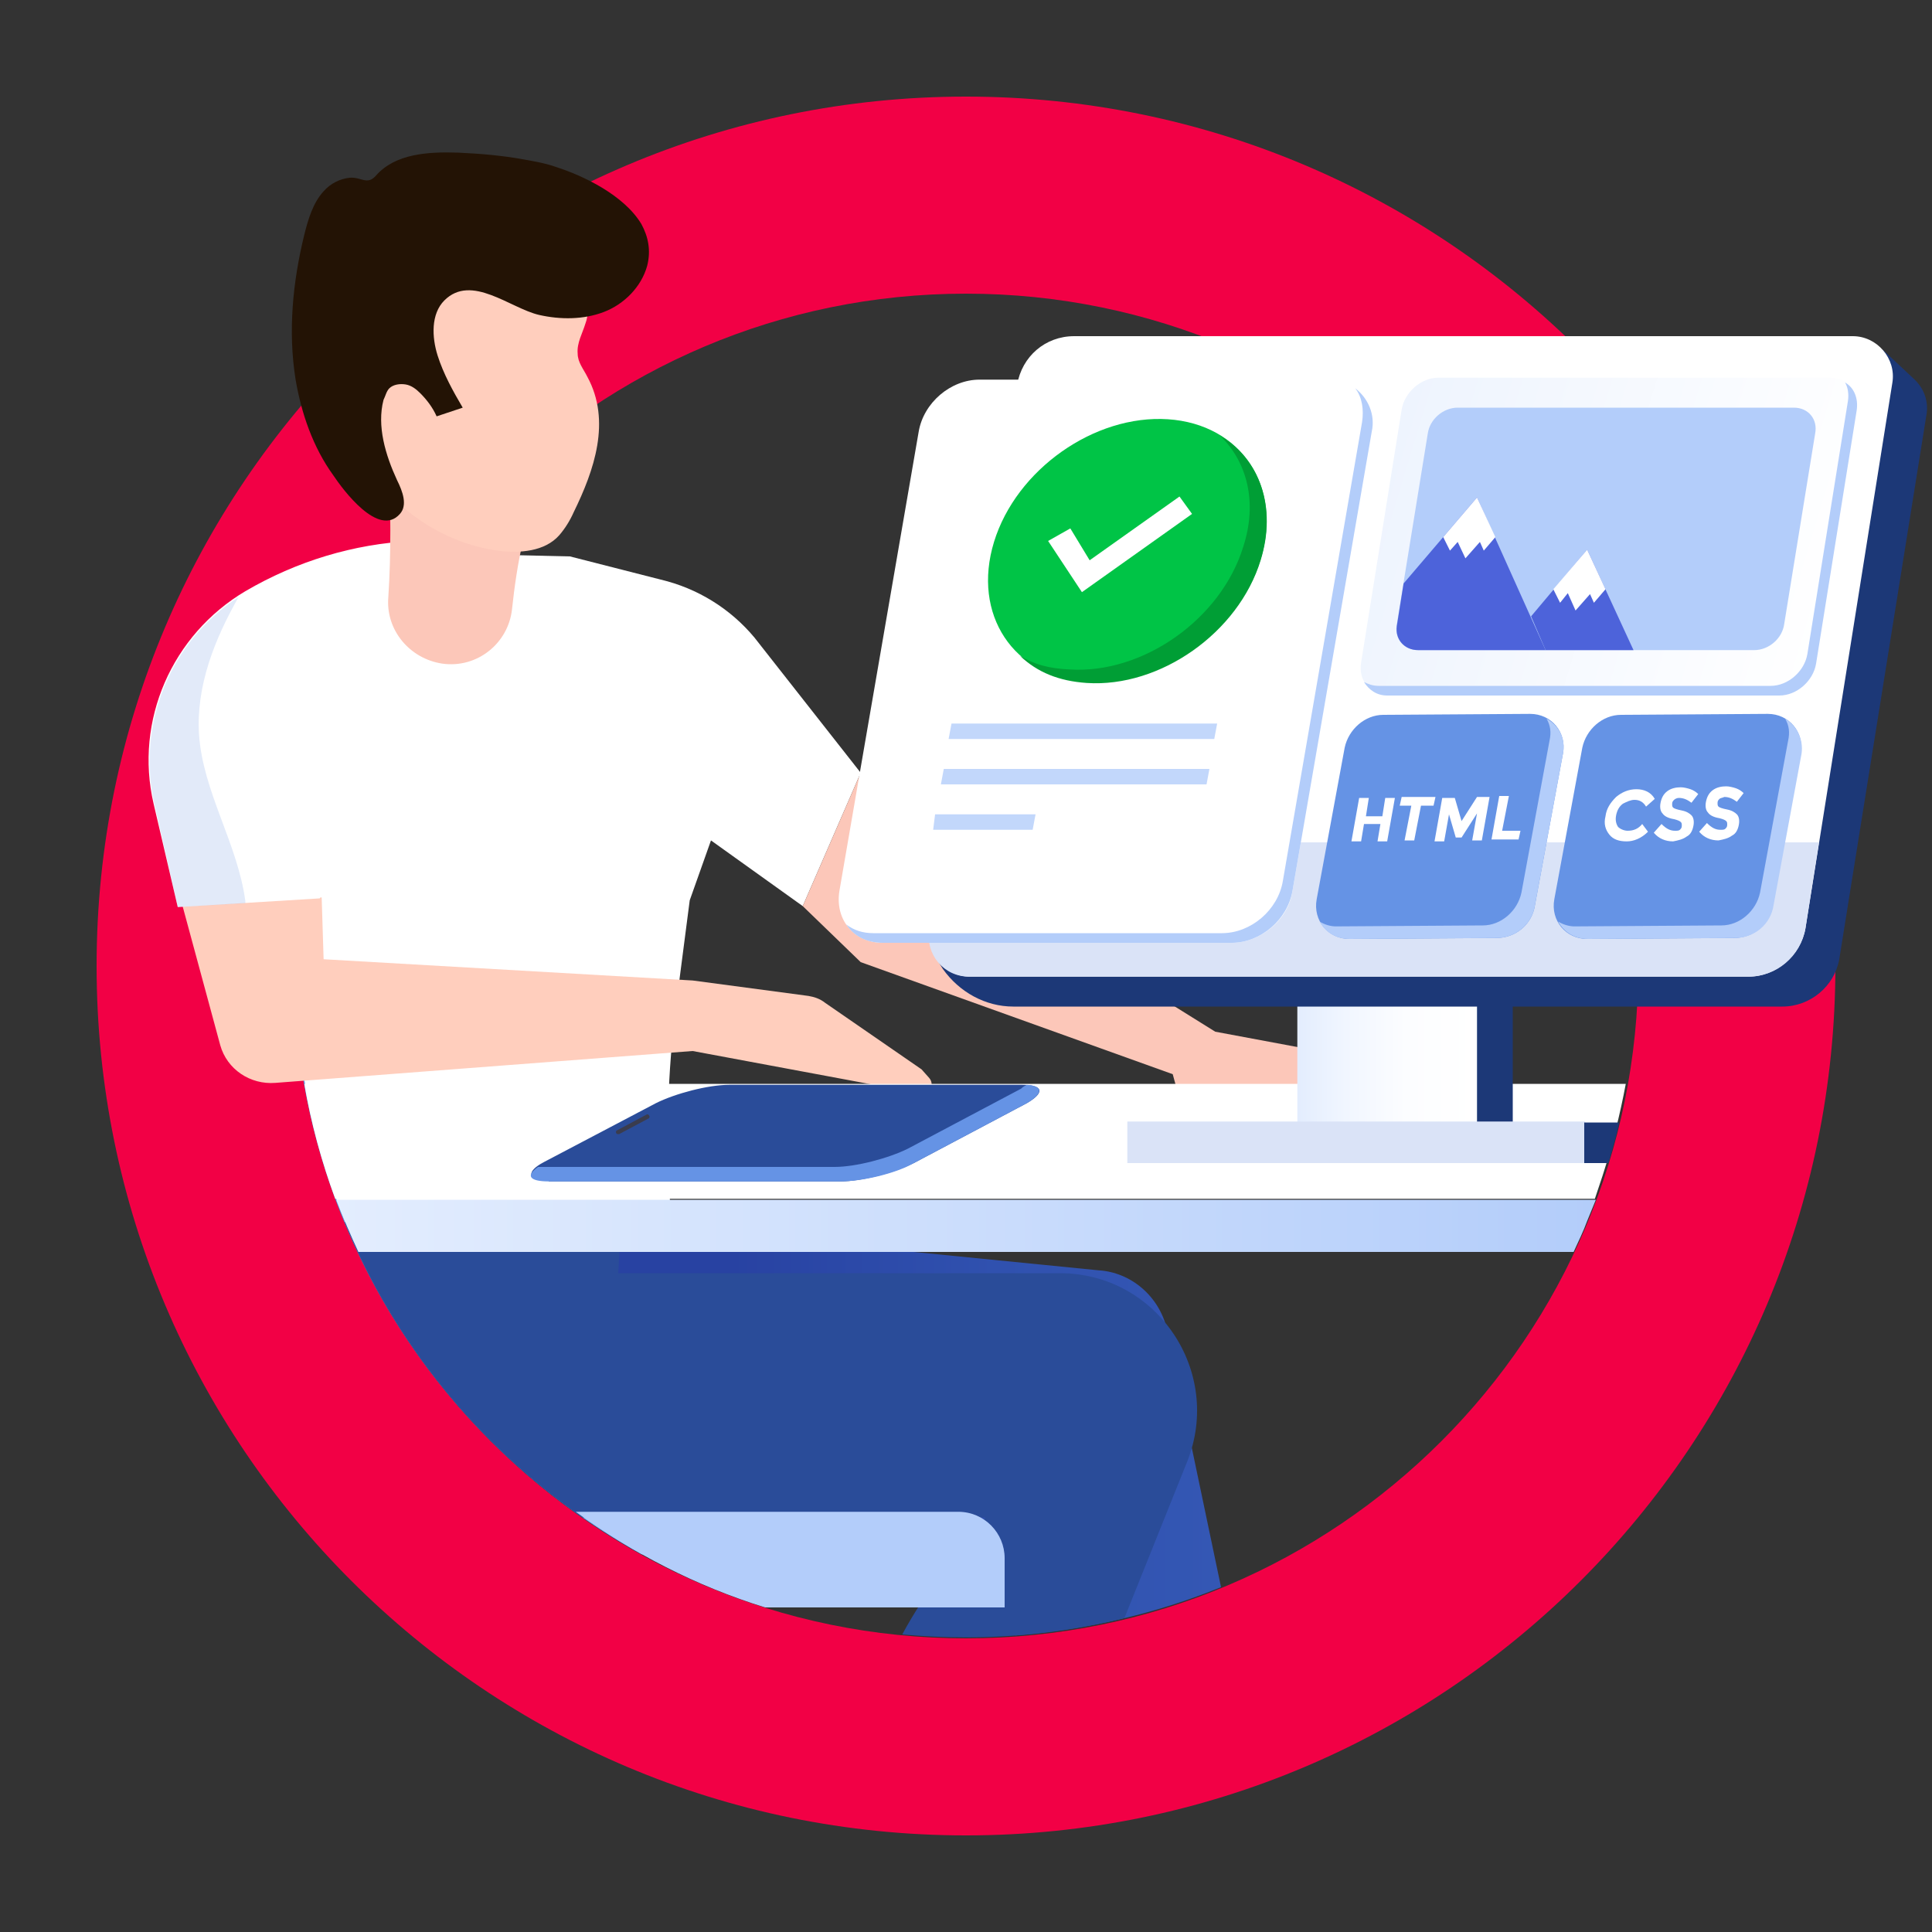 <?xml version="1.0" encoding="utf-8"?>
<!-- Generator: Adobe Illustrator 26.1.0, SVG Export Plug-In . SVG Version: 6.00 Build 0)  -->
<svg version="1.1" id="Layer_1" xmlns="http://www.w3.org/2000/svg" xmlns:xlink="http://www.w3.org/1999/xlink" x="0px" y="0px"
	 viewBox="0 0 200 200" style="enable-background:new 0 0 200 200;" xml:space="preserve">
<rect x="0" y="0" width="200" height="200" fill="#333333" stroke="none"/>
<style type="text/css">
	.st0{fill:#F20045;}
	.st1{fill:#6C98E3;}
	.st2{fill:url(#SVGID_1_);}
	.st3{fill:#FFFFFF;}
	.st4{fill:#FFCEBD;}
	.st5{fill:#FCC7B9;}
	.st6{opacity:0.2;}
	.st7{fill:#2A4C99;}
	.st8{fill:#B3CDFA;}
	.st9{fill:url(#SVGID_00000093882907853196911470000008339543326056771244_);}
	.st10{fill:#6593E5;}
	.st11{fill:#3A3C4E;}
	.st12{fill:#1C3877;}
	.st13{fill:url(#SVGID_00000091733085829827241050000005374938093178338976_);}
	.st14{fill:#DAE3F7;}
	.st15{fill:#89ADE9;}
	.st16{fill:#C2D7FB;}
	.st17{fill:url(#SVGID_00000127035758387158918450000004274246088633684623_);}
	.st18{fill:#4D63DA;}
	.st19{fill:#00C446;}
	.st20{fill:#009E35;}
	.st21{fill:#231305;}
</style>
<g>
	<g>
		<path class="st0" d="M100,30.4c38.4,0,69.6,31.2,69.6,69.6s-31.2,69.6-69.6,69.6S30.4,138.4,30.4,100S61.6,30.4,100,30.4 M100,10
			c-49.7,0-90,40.3-90,90c0,49.7,40.3,90,90,90s90-40.3,90-90C190,50.3,149.7,10,100,10L100,10z"/>
	</g>
	<g>
		<path class="st1" d="M30.4,100c0,26.2,14.5,49,36,60.9H72L43.7,70.1h-6.5C32.9,79.2,30.4,89.3,30.4,100z"/>
		<linearGradient id="SVGID_1_" gradientUnits="userSpaceOnUse" x1="45.749" y1="147.965" x2="126.457" y2="147.965">
			<stop  offset="0.369" style="stop-color:#2842A2"/>
			<stop  offset="0.71" style="stop-color:#3051AF"/>
			<stop  offset="1" style="stop-color:#3457B4"/>
		</linearGradient>
		<path class="st2" d="M50.7,149l53.8,9.3c0,0-0.5,4.2,0.6,11c7.5-0.6,14.7-2.3,21.3-5l-5.6-26.7c-0.8-3.4-3.7-5.9-7.1-6.1
			l-49.3-4.9l-18.6,16.9C47.3,145.4,49,147.3,50.7,149z"/>
		<g>
			<path class="st3" d="M38.9,66.9c-5.4,9.9-8.4,21.1-8.4,33.1c0,12.2,3.2,23.7,8.7,33.7c13.6-3.2,30.2-4.9,30.2-4.9l0-3.8
				c-0.5-7-0.3-14,0.6-21l1.4-10.8l2.2-6.2l9.5,6.8l6-13.8l-11-14c-2.5-3-5.9-5.1-9.7-6L59,57.6l-13.3-0.3l-8.6,9.5H38.9z"/>
			<path id="XMLID_00000150101597668682451940000000466973610376121233_" class="st4" d="M18.9,93.8l3.9,14.4
				c0.7,2.5,3.1,4.1,5.7,3.9l43.2-3.3l23.6,4.4c0.9,0.2,1.5-0.9,0.9-1.6l-0.8-0.9l-10-6.9c-0.5-0.4-1.1-0.6-1.7-0.7l-12-1.6
				l-38.2-2.2l-0.2-6.4L18.9,93.8z"/>
			<path id="XMLID_00000000926258639286072110000016121572045755369898_" class="st3" d="M45.7,55.8l-3,0.2
				c-6.1,0.3-12,2.1-17.3,5.2l0,0c-7.6,4.5-11.5,13.4-9.5,22l2.5,10.7l14.7-0.9l11.5-25.5C44.6,67.5,49.5,58,45.7,55.8z"/>
			<path id="XMLID_00000089564775746578521540000007757151801242804127_" class="st5" d="M39.9,42.1c0,0,0.9,10.7,0.3,19.7
				c-0.3,3.4,2.2,6.4,5.6,6.9h0c3.6,0.5,6.8-2.1,7.2-5.6c0.5-4.7,1.5-10.5,3.3-11.8L39.9,42.1z"/>
			<g id="XMLID_00000085934970204022269230000013000636274100242317_">
				<path class="st4" d="M60.8,31c-0.1-1-0.4-2-0.8-2.8c-0.2-0.5-2.7-5.2-2.9-5.2l-0.5,0.3c-3.3-2.4-7.9-2.6-11.6-1
					c-3.7,1.6-6.6,4.9-8.2,8.6c-2.2,5.3-1.9,11.6,0.9,16.7c2.8,5,8.1,8.6,13.8,9.4c2.3,0.3,4.9,0.1,6.4-1.6c0.6-0.7,1.1-1.5,1.5-2.4
					c2.1-4.3,3.9-9.4,1.4-14c-0.4-0.8-1-1.5-1-2.4c-0.1-1.1,0.5-2.1,0.8-3.1C60.9,32.7,60.9,31.9,60.8,31z"/>
			</g>
			<g class="st6">
				<path class="st1" d="M18.4,93.9l7-0.4c0-0.1,0-0.1,0-0.2c-0.8-6-4.4-11.3-4.8-17.3c-0.3-5,1.6-9.8,4.1-14.2
					c-7.1,4.6-10.6,13.2-8.7,21.5L18.4,93.9z"/>
			</g>
		</g>
		<path id="XMLID_00000171686166381364666020000015041478751855351434_" class="st5" d="M89.1,80l6.7,8.1l30,18.7l9.1,1.7l5.6,3.9
			l-12.6,0.3c-1.2,0-2.1,1-2,2.2l0.1,1.1l0.8,0.3c1.3,0.5,2.1,1.7,2.1,3.1v1.1l-4.1-1.7c-0.9-0.4-1.6-1.1-1.9-2.1l-1.5-5.5
			L89.1,99.6l-6-5.8L89.1,80z"/>
		<path class="st7" d="M35.7,126.6c5.1,12.4,13.8,23,24.6,30.5H102c-3.1,3.8-6.3,7.8-8.6,12.1c2.2,0.2,4.4,0.3,6.6,0.3
			c5.7,0,11.2-0.7,16.4-2l6.5-16.2c3.7-9.3-3.1-19.5-13.2-19.5l-45.7,0l0.3-5.3H35.7z"/>
		<path class="st8" d="M79.2,166.4h24.8v-5.1c0-2.6-2.1-4.8-4.8-4.8H59.6C65.5,160.8,72.1,164.2,79.2,166.4z"/>
		
			<linearGradient id="SVGID_00000095326440586724197740000018229033442052329613_" gradientUnits="userSpaceOnUse" x1="34.784" y1="126.907" x2="165.227" y2="126.907">
			<stop  offset="0" style="stop-color:#E3EDFE"/>
			<stop  offset="1" style="stop-color:#B3CDFA"/>
		</linearGradient>
		<path style="fill:url(#SVGID_00000095326440586724197740000018229033442052329613_);" d="M37.1,129.6h125.8c0.5-1.1,1-2.1,1.4-3.2
			l0.9-2.2H34.8C35.5,126,36.3,127.9,37.1,129.6z"/>
		<path class="st3" d="M31.5,112.2c0.7,4.1,1.8,8.1,3.2,11.9h130.4l0.8-2.4c1-3.1,1.8-6.3,2.4-9.5H31.5z"/>
	</g>
	<g>
		<path class="st7" d="M56.8,122.2c-2.2,0-2.4-0.9-0.5-1.9l11.6-6.1c2-1,5.4-1.9,7.6-1.9h30.3c2.2,0,2.4,0.8,0.5,1.9l-11.7,6.2
			c-2,1-5.4,1.9-7.6,1.9H56.8z"/>
		<path class="st10" d="M106.3,112.3c-0.2,0.1-0.4,0.2-0.6,0.4l-11.7,6.2c-2,1-5.4,1.9-7.6,1.9H56.3c-0.2,0-0.4,0-0.6,0
			c-1.3,0.9-0.9,1.5,1.1,1.5h30.2c2.2,0,5.7-0.8,7.6-1.9l11.7-6.2C108,113.2,108,112.4,106.3,112.3z"/>
		<g>
			<path class="st11" d="M64,117.4c-0.1,0-0.2,0-0.2-0.1c-0.1-0.1,0-0.3,0.1-0.3l3-1.6c0.1-0.1,0.3,0,0.3,0.1c0.1,0.1,0,0.3-0.1,0.3
				l-3,1.6C64,117.4,64,117.4,64,117.4z"/>
		</g>
	</g>
	<g>
		<g>
			<rect x="135" y="94.1" class="st12" width="21.6" height="25"/>
			
				<linearGradient id="SVGID_00000004515711832115299970000005088025703262207165_" gradientUnits="userSpaceOnUse" x1="134.311" y1="107.238" x2="152.894" y2="107.238">
				<stop  offset="3.802280e-03" style="stop-color:#E3EDFE"/>
				<stop  offset="0.269" style="stop-color:#F1F6FF"/>
				<stop  offset="0.604" style="stop-color:#FCFDFF"/>
				<stop  offset="1" style="stop-color:#FFFFFF"/>
			</linearGradient>
			
				<rect x="134.3" y="94.1" style="fill:url(#SVGID_00000004515711832115299970000005088025703262207165_);" width="18.6" height="26.3"/>
			<path class="st12" d="M184.5,104.2h-79.6c-2.9,0-5.6-1.5-7.3-3.9l-1-1.6l12.2-55.8c0.5-2.9,2.9-5,5.9-5l80.2-1.7l3.2,3
				c1.1,1,1.6,2.4,1.3,3.9l-9,56.2C189.9,102.1,187.4,104.2,184.5,104.2z"/>
			<path class="st3" d="M181,101.1h-80.6c-2.5,0-4.5-2.3-4.1-4.8l9-56.5c0.5-2.9,2.9-5,5.9-5h80.6c2.5,0,4.5,2.3,4.1,4.8l-9,56.5
				C186.4,98.9,183.9,101.1,181,101.1z"/>
			<path class="st14" d="M96.2,96.3c-0.4,2.5,1.5,4.8,4.1,4.8H181c2.9,0,5.4-2.1,5.9-5l1.4-8.9H97.7L96.2,96.3z"/>
			<rect x="116.7" y="116.1" class="st14" width="47.4" height="4.3"/>
			<path class="st12" d="M164,120.4h2.5c0,0,0.3-1,0.6-2.1c0.5-1.8,0.5-2.1,0.5-2.1H164V120.4z"/>
		</g>
		<g>
			<g>
				<path class="st3" d="M127.5,97.6l-36.1,0c-3,0-5-2.4-4.5-5.4l8.2-47.5c0.5-3,3.3-5.4,6.3-5.4l36.1,0c3,0,5,2.4,4.5,5.4
					l-8.2,47.5C133.4,95.2,130.5,97.6,127.5,97.6z"/>
				<path class="st8" d="M140.3,40.2c0.7,0.9,0.9,2.2,0.7,3.5l-8.2,47.5c-0.5,3-3.3,5.4-6.3,5.4l-36.1,0c-1.1,0-2-0.3-2.8-0.9
					c0.8,1.2,2.1,1.9,3.8,1.9l36.1,0c3,0,5.8-2.4,6.3-5.4l8.2-47.5C142.4,42.9,141.6,41.2,140.3,40.2z"/>
				<path class="st15" d="M126.1,57.6C125,63.9,119,69,112.7,69c-6.3,0-10.6-5.1-9.5-11.5c1.1-6.3,7.1-11.5,13.4-11.5
					C123,46.1,127.2,51.3,126.1,57.6z"/>
				<path class="st16" d="M120,56.8c-0.5,2.9-3.3,5.3-6.2,5.3c-2.9,0-4.9-2.4-4.4-5.3c0.5-2.9,3.3-5.3,6.2-5.3S120.5,53.9,120,56.8z
					"/>
				<path class="st16" d="M112.7,69c3.4,0,6.8-1.5,9.3-3.9c-2.4-1.6-5.6-2.5-9.2-2.2c-2.8,0.2-5.5,1-7.9,2.3
					C106.5,67.5,109.3,69,112.7,69z"/>
				<polygon class="st16" points="125.7,76.5 98.2,76.5 98.5,74.9 126,74.9 				"/>
				<polygon class="st16" points="124.9,81.2 97.4,81.2 97.7,79.6 125.2,79.6 				"/>
				<polygon class="st16" points="106.9,85.9 96.6,85.9 96.8,84.3 107.2,84.3 				"/>
			</g>
			<g>
				<g>
					<path class="st10" d="M154.9,97.1l-15.2,0.1c-2.2,0-3.8-1.9-3.4-4.1l2.9-15.7c0.4-1.9,2.1-3.4,4-3.4l15.2-0.1
						c2.2,0,3.8,1.9,3.4,4.1l-2.9,15.7C158.6,95.7,156.9,97.1,154.9,97.1z"/>
					<path class="st8" d="M160.1,74.4c0.4,0.7,0.5,1.4,0.3,2.3l-2.9,15.7c-0.4,1.9-2.1,3.4-4,3.4l-15.2,0.1c-0.6,0-1.2-0.2-1.7-0.5
						c0.6,1.1,1.7,1.8,3.1,1.8l15.2-0.1c2,0,3.7-1.4,4-3.4l2.9-15.7C162.1,76.5,161.4,75.1,160.1,74.4z"/>
					<g>
						<path class="st3" d="M143.4,82.6l1,0l-0.8,4.5l-1,0l0.3-1.8l-1.7,0l-0.3,1.8l-1,0l0.8-4.5l1,0l-0.3,1.9l1.7,0L143.4,82.6z"/>
						<path class="st3" d="M147.1,83.4l-0.7,3.6l-1,0l0.7-3.6l-1.2,0l0.2-0.9l3.5,0l-0.2,0.9L147.1,83.4z"/>
						<path class="st3" d="M152.9,84.2l-1.6,2.5l-0.6,0l-0.7-2.4l-0.5,2.8l-1,0l0.8-4.5l1.3,0l0.7,2.4l1.6-2.5l1.3,0l-0.8,4.5l-1,0
							L152.9,84.2z"/>
						<path class="st3" d="M154.4,86.9l0.8-4.5l1,0l-0.7,3.6l1.9,0l-0.2,0.9L154.4,86.9z"/>
					</g>
				</g>
				<g>
					<path class="st10" d="M179.5,97.1l-15.2,0.1c-2.2,0-3.8-1.9-3.4-4.1l2.9-15.7c0.4-1.9,2.1-3.4,4-3.4l15.2-0.1
						c2.2,0,3.8,1.9,3.4,4.1l-2.9,15.7C183.2,95.7,181.5,97.1,179.5,97.1z"/>
					<path class="st8" d="M184.8,74.4c0.4,0.7,0.5,1.4,0.3,2.3l-2.9,15.7c-0.4,1.9-2.1,3.4-4,3.4L163,95.9c-0.6,0-1.2-0.2-1.7-0.5
						c0.6,1.1,1.7,1.8,3.1,1.8l15.2-0.1c2,0,3.7-1.4,4-3.4l2.9-15.7C186.7,76.5,186,75.1,184.8,74.4z"/>
					<g>
						<path class="st3" d="M168.5,86c0.6,0,1.1-0.2,1.5-0.7l0.6,0.8c-0.7,0.7-1.5,1-2.2,1c-0.8,0-1.4-0.2-1.8-0.7
							c-0.4-0.5-0.6-1.1-0.4-1.9c0.1-0.8,0.5-1.4,1.1-2c0.6-0.5,1.3-0.8,2.1-0.8c0.8,0,1.5,0.3,1.9,1l-0.9,0.8
							c-0.3-0.5-0.7-0.7-1.2-0.7c-0.4,0-0.8,0.2-1.2,0.4c-0.4,0.3-0.6,0.7-0.7,1.2c-0.1,0.5,0,0.9,0.2,1.2
							C167.7,85.8,168.1,86,168.5,86z"/>
						<path class="st3" d="M173.3,82.8c-0.1,0.1-0.2,0.2-0.2,0.4c0,0.2,0,0.3,0.1,0.4c0.1,0.1,0.4,0.2,0.9,0.3
							c0.5,0.1,0.8,0.3,1,0.5c0.2,0.2,0.3,0.6,0.2,1.1c-0.1,0.5-0.3,0.9-0.7,1.1c-0.4,0.3-0.9,0.4-1.4,0.5c-0.8,0-1.5-0.3-2-0.9
							l0.8-0.9c0.5,0.5,0.9,0.7,1.4,0.7c0.2,0,0.4,0,0.5-0.1c0.1-0.1,0.2-0.2,0.2-0.4c0-0.2,0-0.3-0.1-0.4c-0.1-0.1-0.3-0.2-0.7-0.3
							c-0.6-0.1-1-0.3-1.2-0.6c-0.2-0.2-0.3-0.6-0.2-1.1c0.1-0.5,0.3-0.9,0.7-1.2c0.4-0.3,0.9-0.4,1.4-0.4c0.3,0,0.7,0.1,1,0.2
							c0.3,0.1,0.6,0.3,0.8,0.5l-0.7,0.9c-0.4-0.3-0.8-0.5-1.3-0.5C173.6,82.6,173.4,82.7,173.3,82.8z"/>
						<path class="st3" d="M178,82.7c-0.1,0.1-0.2,0.2-0.2,0.4c0,0.2,0,0.3,0.1,0.4c0.1,0.1,0.4,0.2,0.9,0.3c0.5,0.1,0.8,0.3,1,0.5
							c0.2,0.2,0.3,0.6,0.2,1.1c-0.1,0.5-0.3,0.9-0.7,1.1c-0.4,0.3-0.9,0.4-1.4,0.5c-0.8,0-1.5-0.3-2-0.9l0.8-0.9
							c0.5,0.5,0.9,0.7,1.4,0.7c0.2,0,0.4,0,0.5-0.1c0.1-0.1,0.2-0.2,0.2-0.4c0-0.2,0-0.3-0.1-0.4c-0.1-0.1-0.3-0.2-0.7-0.3
							c-0.6-0.1-1-0.3-1.2-0.6c-0.2-0.2-0.3-0.6-0.2-1.1c0.1-0.5,0.3-0.9,0.7-1.2c0.4-0.3,0.9-0.4,1.4-0.4c0.3,0,0.7,0.1,1,0.2
							c0.3,0.1,0.6,0.3,0.8,0.5l-0.7,0.9c-0.4-0.3-0.8-0.5-1.3-0.5C178.3,82.6,178.1,82.6,178,82.7z"/>
					</g>
				</g>
				<g>
					
						<linearGradient id="SVGID_00000132066420931530499890000006470426277282784924_" gradientUnits="userSpaceOnUse" x1="229.103" y1="55.521" x2="280.024" y2="55.521" gradientTransform="matrix(1 0 -0.303 1 -71.132 -8.749448e-03)">
						<stop  offset="0" style="stop-color:#EEF4FE"/>
						<stop  offset="1" style="stop-color:#FFFFFF"/>
					</linearGradient>
					<path style="fill:url(#SVGID_00000132066420931530499890000006470426277282784924_);" d="M184.2,71.9l-40.6,0
						c-1.8,0-3-1.5-2.7-3.3l4.2-26.2c0.3-1.8,2-3.3,3.8-3.3l40.6,0c1.8,0,3,1.5,2.7,3.3L188,68.6C187.8,70.4,186.1,71.9,184.2,71.9z
						"/>
					<path class="st8" d="M191,39.6c0.3,0.5,0.4,1.2,0.3,1.9l-4.2,26.2c-0.3,1.8-2,3.3-3.8,3.3l-40.6,0c-0.6,0-1.1-0.2-1.5-0.4
						c0.5,0.8,1.3,1.4,2.4,1.4l40.6,0c1.8,0,3.5-1.5,3.8-3.3l4.2-26.2C192.4,41.2,191.9,40.1,191,39.6z"/>
					<g>
						<path class="st8" d="M181.6,67.3l-34.8,0c-1.5,0-2.5-1.2-2.2-2.7l3.2-19.7c0.2-1.5,1.6-2.7,3.1-2.7l34.8,0
							c1.5,0,2.5,1.2,2.2,2.7l-3.2,19.7C184.5,66.1,183.1,67.3,181.6,67.3z"/>
					</g>
					<g>
						<path class="st18" d="M145.3,60.4l-0.7,4.4c-0.2,1.4,0.8,2.5,2.2,2.5h13.2l-7.1-15.8L145.3,60.4z"/>
					</g>
					<g>
						<polygon class="st3" points="153.2,56.1 153.6,57 154.8,55.6 152.9,51.5 149.4,55.6 150.1,57 150.9,56.1 151.7,57.8 						"/>
					</g>
					<g>
						<polygon class="st18" points="158.5,63.8 164.3,56.9 169.1,67.3 160,67.3 						"/>
					</g>
					<g>
						<polygon class="st3" points="164.6,61.5 165,62.4 166.2,61 164.3,56.9 160.8,61 161.5,62.4 162.3,61.4 163.1,63.2 						"/>
					</g>
				</g>
			</g>
		</g>
		<g>
			<g id="XMLID_00000078740390583106113530000009005020868298329266_">
				<path class="st19" d="M130.5,57.9c-2.3,7.5-10.4,13.2-18,12.7c-7.6-0.5-11.9-7-9.6-14.5c2.3-7.5,10.4-13.2,18-12.7
					S132.8,50.4,130.5,57.9z"/>
			</g>
			<g>
				<path class="st20" d="M126.3,45.1c2.8,2.7,3.9,6.9,2.4,11.5c-2.3,7.5-10.4,13.2-18,12.7c-2.1-0.1-3.6-0.5-5.1-1.4
					c1.8,1.7,4,2.6,6.9,2.8c7.6,0.5,15.7-5.2,18-12.7C132.2,52.5,130.4,47.5,126.3,45.1z"/>
			</g>
			<g id="XMLID_00000144316742626543852670000014755326904998238352_">
				<polygon id="XMLID_00000176721966636647905010000006762858003493028529_" class="st3" points="112,61.3 108.5,56 110.8,54.7 
					112.8,58 122.1,51.4 123.4,53.2 				"/>
			</g>
		</g>
	</g>
	<g>
		<path class="st21" d="M40.3,40.2c0.4-0.4,1.1-0.5,1.7-0.4c0.6,0.1,1.1,0.5,1.5,0.9c0.7,0.7,1.3,1.5,1.7,2.4l2.7-0.9
			c-1-1.7-2-3.5-2.6-5.4c-0.6-1.9-0.7-4.3,0.7-5.7c2.8-2.8,6.8,0.8,9.8,1.5c2.2,0.5,4.6,0.5,6.7-0.3c2.1-0.8,3.9-2.6,4.5-4.8
			c0.4-1.6,0.1-3-0.6-4.3c-1.8-3-6-5-8.8-5.9c-1.1-0.4-2.3-0.6-3.4-0.8c-2.2-0.4-4.5-0.6-6.8-0.7c-3.1-0.1-6.5,0.1-8.5,2.4
			c-0.9,1-1.5,0.1-2.7,0.2c-1,0.1-2,0.6-2.7,1.4c-1.1,1.2-1.6,2.9-2,4.5c-1.2,4.9-1.7,10-0.9,15c0.6,3.5,1.8,7,3.9,9.9
			c1,1.5,4.7,6.5,6.9,4c0.8-0.9,0.3-2.3-0.3-3.5c-1.2-2.6-2.1-5.6-1.4-8.3C39.9,41,40,40.5,40.3,40.2z"/>
	</g>
</g>
</svg>
